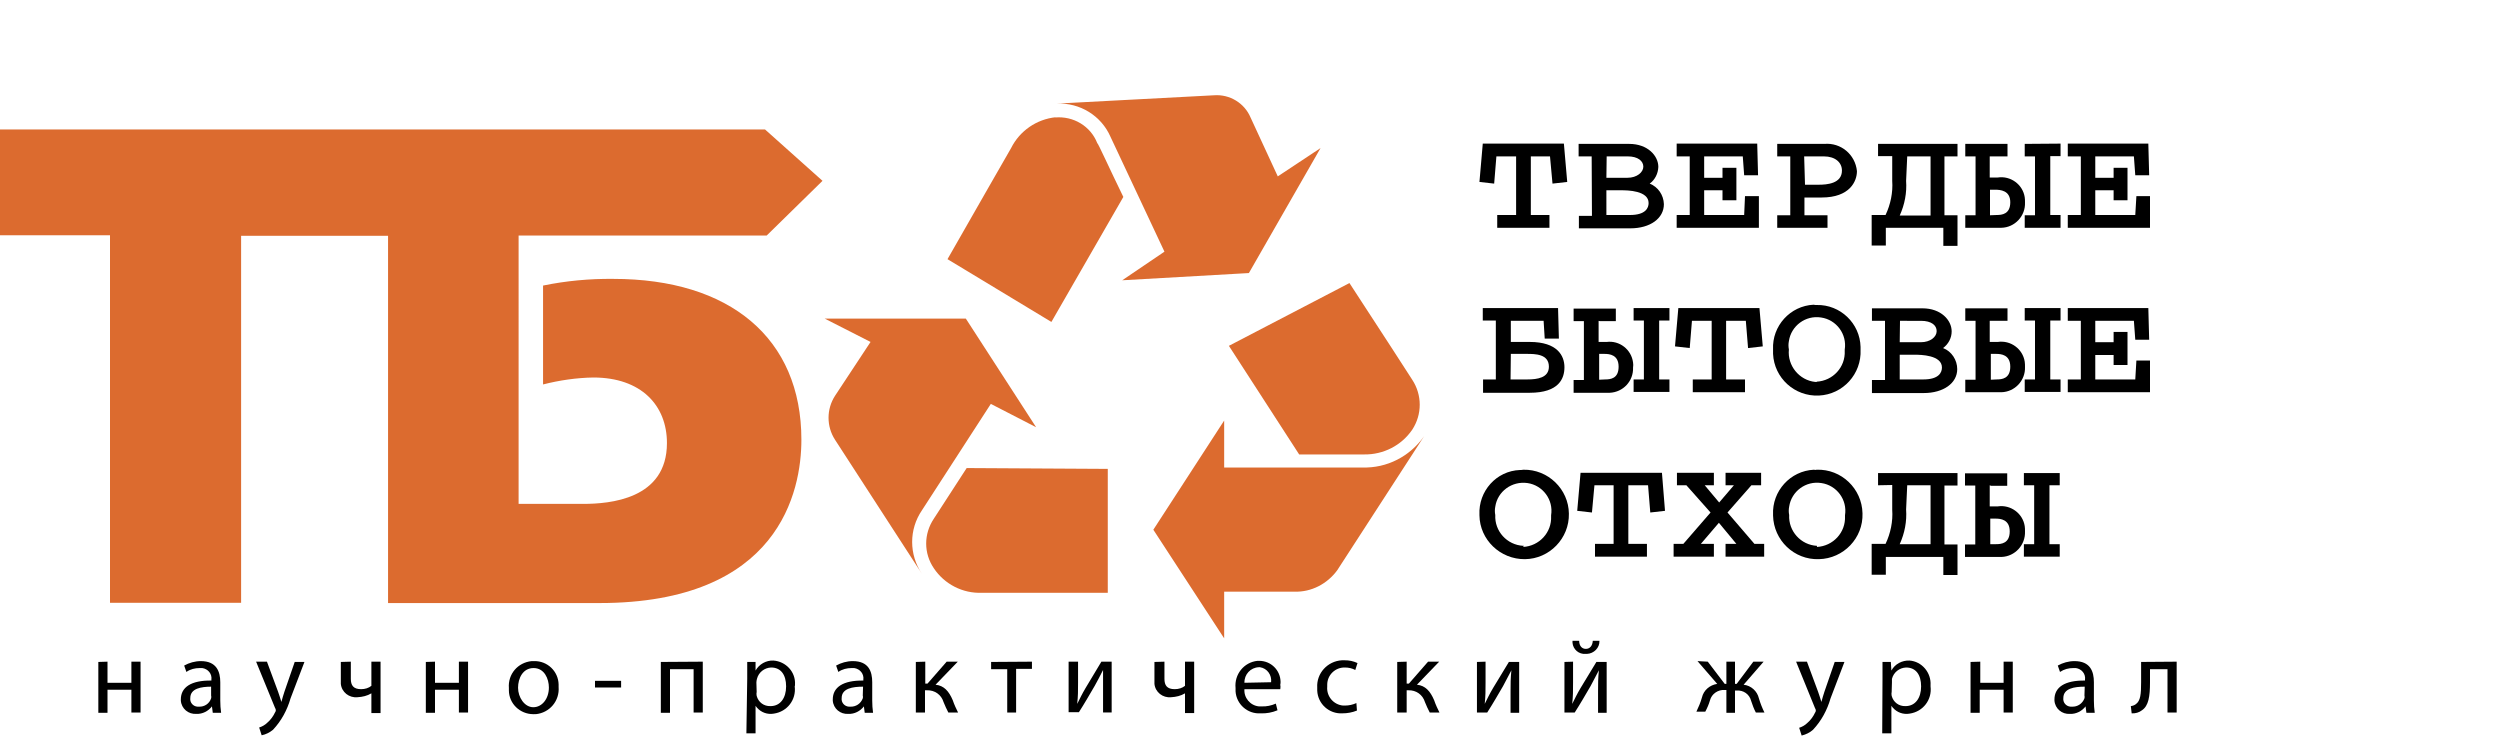 <svg xmlns="http://www.w3.org/2000/svg" xmlns:xlink="http://www.w3.org/1999/xlink" id="&#x421;&#x43B;&#x43E;&#x439;_1" x="0px" y="0px" viewBox="0 0 900 264.8" style="enable-background:new 0 0 900 264.8;" xml:space="preserve"><style type="text/css">	.st0{fill-rule:evenodd;clip-rule:evenodd;fill:#DC6B2F;}</style><g id="&#x421;&#x43B;&#x43E;&#x439;_2_00000155834615394797403430000016332973517861534399_">	<g id="&#x421;&#x43B;&#x43E;&#x439;_1-2">		<path class="st0" d="M356.7,145.4l16.3,8.4l-25.3-39.1h-50.8l16.5,8.4l-12.8,19.4c-3.1,4.8-3.1,11,0,15.8l31.3,48.3   c-4.7-7-4.7-16,0-22.9L356.7,145.4"></path>		<path class="st0" d="M336.2,204.6c3.8,5.7,10.4,9.1,17.3,8.8h45.3v-44.6l-50.8-0.3l-11.8,18.2   C332.5,192.2,332.5,199.2,336.2,204.6"></path>		<path class="st0" d="M440.7,168.2v-16.8l-25.5,39.3l25.5,39.1v-16.8H466c6.1,0.2,11.8-2.8,15.4-7.7l31.3-48.3   c-5.1,7.3-13.4,11.6-22.3,11.3H440.7"></path>		<path class="st0" d="M508.4,154.7c3.6-5.5,3.6-12.5,0-18c0,0-12.5-19.4-22.6-34.8l-43.4,22.6l25.3,39.1h23.4   C498,163.7,504.5,160.4,508.4,154.7"></path>		<path class="st0" d="M419.2,90.6l-15.2,10.3l45.6-2.6l25.8-45l-15.4,10.2l-9.8-21.2c-2.2-5.2-7.5-8.4-13.1-8l-56.7,3   c8.4-0.4,16.1,4.4,19.4,12L419.2,90.6"></path>		<path class="st0" d="M380.1,42.2c-6.9,0.7-13,4.9-16.1,11.1c0,0-12.7,22.1-22.9,40l37.4,22.6l25.9-45c-4.8-9.8-9.1-19.4-9.4-19.4   c-2.4-6.1-8.6-9.8-15.2-9.2"></path>		<path class="st0" d="M220.8,100.4c-8.5-0.1-17,0.7-25.3,2.4v35.6c5.9-1.5,12-2.4,18.1-2.5c17.2,0,26.5,10,26.5,23.6   c0,20.3-20.7,21.9-30.2,21.9h-23.2V84.8H276l20.1-19.7l-20.7-18.5H0v38.1h39.6v132.3h47.2V84.9h52.9v132.2h76.1   c64.8,0,72.7-40.3,72.7-58.8C288.5,121.7,262.7,100.4,220.8,100.4z"></path>		<polyline points="539,77.4 545.8,77.4 545.8,56.3 538.7,56.3 537.9,66.1 532.6,65.5 533.8,51.7 563,51.7 564.2,65.5 558.9,66.1    558,56.3 551.1,56.3 551.1,77.4 557.8,77.4 557.8,82 539,82 539,77.4   "></polyline>		<path d="M573,56.3h-4.7v-4.5h18.2c6.7,0,10.5,4.3,10.5,8.3c-0.1,2.4-1.2,4.6-3.1,6c3,1.2,5,4.1,5.1,7.4c0,5.1-4.9,8.7-12.1,8.7   h-18.5v-4.5h4.7L573,56.3 M578.3,64h7.6c3.4,0,5.7-2,5.7-4s-1.9-3.7-5.6-3.7h-7.6L578.3,64z M578.3,77.4h8.5   c5.7,0,6.7-2.6,6.7-4.3c0-4.5-7.6-4.6-9.8-4.6h-5.4V77.4z"></path>		<polyline points="625.1,72.1 620.1,72.1 620.1,68.5 613.5,68.5 613.5,77.4 627.9,77.4 628.2,70.6 633.2,70.6 633.2,82 603.6,82    603.6,77.4 608.3,77.4 608.3,56.3 603.6,56.3 603.6,51.7 632.6,51.7 632.9,63.1 627.9,63.1 627.4,56.3 613.5,56.3 613.5,64    620.1,64 620.1,60.4 625.1,60.4 625.1,72.1   "></polyline>		<path d="M644.5,56.3h-4.7v-4.5h17c5.9-0.5,11.1,3.8,11.7,9.8c0,3.7-2.6,9.5-12.7,9.5h-6.2v6.4h8.3V82h-18.1v-4.5h4.7L644.5,56.3    M649.8,66.5h4.9c3,0,8.4-0.4,8.4-5.1c0-2.9-2.4-5.1-6.5-5.1h-7.1L649.8,66.5z"></path>		<path d="M676.1,56.3v-4.5h28.6v4.5H700v21.2h4.7v11h-5.1V82h-20.7v6.4h-5.1v-11h5c1.8-3.8,2.7-8.1,2.4-12.3v-8.9H676.1    M686.2,65.1c0.3,4.3-0.5,8.5-2.3,12.5H695V56.3h-8.4L686.2,65.1z"></path>		<path d="M716.3,56.3v7.6h2.9c4.6-0.7,9,2.5,9.7,7.1c0.1,0.6,0.1,1.2,0.1,1.9c0.2,4.9-3.7,9-8.5,9.1c-0.3,0-0.6,0-1,0h-12v-4.5h3.7   V56.3h-3.7v-4.5h15.2v4.5h-5.8 M718.8,77.4c1.9,0,4.9-0.3,4.9-4.6c0-4.3-3.7-4.5-5.4-4.5h-1.9v9.2L718.8,77.4z M741.8,51.7v4.5   h-3.7v21.2h3.7V82h-12.9v-4.5h3.7V56.3h-3.7v-4.5L741.8,51.7z"></path>		<polyline points="765.9,72.1 760.9,72.1 760.9,68.5 754.3,68.5 754.3,77.4 768.7,77.4 769.1,70.6 774,70.6 774,82 744.4,82    744.4,77.4 749.1,77.4 749.1,56.3 744.4,56.3 744.4,51.7 773.4,51.7 773.7,63.1 768.7,63.1 768.2,56.3 754.3,56.3 754.3,64    760.9,64 760.9,60.4 765.9,60.4 765.9,72.1   "></polyline>		<path d="M533.8,136.6h4.7v-21.2h-4.7v-4.5h27.1l0.3,11h-5.1l-0.4-6.4h-11.8v7.6h6.8c10,0,12.5,5,12.5,9.1c0,4.1-2,9.2-12.5,9.2   h-16.8V136.6 M543.8,136.6h6c3.7,0,7.8-0.6,7.8-4.6c0-4.6-5-4.6-8-4.6h-5.7L543.8,136.6L543.8,136.6z"></path>		<path d="M575.5,115.5v7.6h2.9c4.6-0.6,8.9,2.7,9.5,7.4c0.1,0.6,0.1,1.2,0,1.8c0.2,4.9-3.6,8.9-8.4,9.1c-0.3,0-0.7,0-1.1,0h-11.9   v-4.6h3.7v-21.2h-3.7v-4.5h15.2v4.5h-5.8 M577.8,136.6c2,0,4.9-0.3,4.9-4.6s-3.3-4.6-5.1-4.6h-1.9v9.3L577.8,136.6L577.8,136.6z    M601,110.9v4.5h-3.7v21.2h3.7v4.5h-12.9v-4.5h3.7v-21.2h-3.7v-4.5L601,110.9z"></path>		<polyline points="609.4,136.6 616.2,136.6 616.2,115.5 609.1,115.5 608.3,125.3 603,124.7 604.2,110.9 633.4,110.9 634.6,124.7    629.3,125.3 628.5,115.5 621.4,115.5 621.4,136.6 628.2,136.6 628.2,141.2 609.4,141.2 609.4,136.6   "></polyline>		<path d="M654,109.8c8.5-0.2,15.6,6.6,15.8,15.1c0,0.3,0,0.7,0,1c0.4,8.7-6.3,16.1-15,16.5c-8.7,0.4-16.1-6.3-16.5-15   c0-0.5,0-1,0-1.6c-0.4-8.5,6.2-15.7,14.6-16.1C653.3,109.8,653.6,109.8,654,109.8 M654,137.4c5.8-0.3,10.4-5.2,10.1-11.1   c0-0.2,0-0.3,0-0.4c0.9-5.6-3-10.8-8.5-11.6c-5.6-0.9-10.8,3-11.6,8.5c-0.2,1-0.2,2,0,3c-0.6,5.8,3.7,11.1,9.5,11.7   c0.2,0,0.4,0,0.6,0L654,137.4L654,137.4z"></path>		<path d="M678.6,115.5h-4.7v-4.5h18.2c6.7,0,10.5,4.3,10.5,8.3c0,2.4-1.2,4.6-3.1,6c3.1,1.2,5.1,4.3,5.1,7.6c0,5-4.9,8.6-12.1,8.6   h-18.6v-4.7h4.7V115.5 M683.9,123.2h7.6c3.4,0,5.7-1.9,5.7-4s-1.9-3.7-5.6-3.7H684L683.9,123.2z M683.9,136.6h8.5   c5.7,0,6.7-2.6,6.7-4.3c0-4.5-7.7-4.6-9.8-4.6h-5.4V136.6z"></path>		<path d="M716.3,115.5v7.6h2.9c4.6-0.7,9,2.5,9.7,7.1c0.1,0.6,0.1,1.3,0.1,1.9c0.2,4.9-3.7,9-8.5,9.1c-0.3,0-0.7,0-1,0h-12v-4.5   h3.7v-21.2h-3.7v-4.5h15.2v4.5h-5.8 M718.8,136.6c1.9,0,4.9-0.3,4.9-4.6s-3.3-4.6-5.1-4.6h-1.9v9.3L718.8,136.6L718.8,136.6z    M741.8,110.9v4.5h-3.7v21.2h3.7v4.5h-12.9v-4.5h3.7v-21.2h-3.7v-4.5L741.8,110.9z"></path>		<polyline points="765.9,131.4 760.9,131.4 760.9,127.8 754.3,127.8 754.3,136.6 768.7,136.6 769.1,129.8 774,129.8 774,141.2    744.4,141.2 744.4,136.6 749.1,136.6 749.1,115.5 744.4,115.5 744.4,110.9 773.4,110.9 773.7,122.3 768.7,122.3 768.2,115.5    754.3,115.5 754.3,123.2 760.9,123.2 760.9,119.5 765.9,119.5 765.9,131.4   "></polyline>		<path d="M548.4,169.1c8.9-0.2,16.3,7,16.4,15.8c0.2,8.9-7,16.3-15.8,16.4c-8.9,0.1-16.3-7-16.4-15.8c0-0.1,0-0.1,0-0.2   c-0.4-8.5,6.1-15.8,14.6-16.1C547.5,169.2,547.9,169.2,548.4,169.1 M548.3,196.9c5.8-0.3,10.4-5.2,10.1-11.1c0-0.1,0-0.2,0-0.3   c0.9-5.6-3-10.8-8.5-11.6c-5.6-0.8-10.8,3-11.6,8.5c-0.2,1-0.2,2,0,3c-0.3,5.8,4.2,10.8,10.1,11.1c0.1,0,0.1,0,0.2,0L548.3,196.9z   "></path>		<polyline points="574.2,195.8 580.9,195.8 580.9,174.7 574,174.7 573.1,184.5 567.8,183.9 569,170.2 598.3,170.2 599.4,183.9    594.1,184.5 593.3,174.7 586.2,174.7 586.2,195.8 592.9,195.8 592.9,200.4 574.2,200.4 574.2,195.8   "></polyline>		<polyline points="624.2,174.7 621.2,174.7 621.2,170.2 634,170.2 634,174.7 630.5,174.7 621.9,184.5 631.6,195.8 635.1,195.8    635.1,200.4 621.2,200.4 621.2,195.8 625.1,195.8 618.8,188.2 612.3,195.8 617,195.8 617,200.4 602.5,200.4 602.5,195.8    606,195.8 615.8,184.5 607.1,174.7 603.7,174.7 603.7,170.2 617,170.2 617,174.7 613.7,174.7 618.9,180.9 624.2,174.7   "></polyline>		<path d="M654,169.1c8.9-0.3,16.3,6.8,16.5,15.7c0.3,8.9-6.8,16.3-15.7,16.5c-8.9,0.3-16.3-6.8-16.5-15.7c0-0.1,0-0.3,0-0.3   c-0.4-8.5,6.2-15.8,14.7-16.2C653.4,169.2,653.7,169.2,654,169.1 M654.1,196.9c5.8-0.3,10.4-5.2,10.1-11.1c0-0.1,0-0.2,0-0.3   c0.9-5.6-3-10.8-8.5-11.6c-5.6-0.9-10.8,3-11.6,8.5c-0.2,1-0.2,2,0,3c-0.3,5.8,4.2,10.8,10,11.1V196.9z"></path>		<path d="M676.1,174.7v-4.4h28.6v4.5H700v21.2h4.7v11h-5.1v-6.5h-20.7v6.4h-5.1v-11.1h5c1.8-3.8,2.7-8.1,2.4-12.3v-8.9L676.1,174.7    M686.2,183.4c0.3,4.3-0.5,8.5-2.3,12.5H695v-21.2h-8.4L686.2,183.4z"></path>		<path d="M716.3,174.7v7.6h2.9c4.6-0.7,9,2.5,9.7,7.1c0.1,0.6,0.1,1.2,0.1,1.9c0.2,4.9-3.6,9-8.4,9.2c-0.4,0-0.9,0-1.2,0h-12V196   h3.7v-21.2h-3.7v-4.4h15.2v4.5h-5.8 M718.6,195.9c1.9,0,4.9-0.3,4.9-4.6c0-4.3-3.3-4.6-5.1-4.6h-1.9v9.2H718.6z M741.5,170.2v4.5   h-3.7v21.2h3.7v4.5h-12.9v-4.5h3.7v-21.2h-3.7v-4.4H741.5z"></path>		<path d="M38.7,238.2v7.6h8.6v-7.6h3.3v18.3h-3.3v-8.2h-8.6v8.3h-3.3v-18.3L38.7,238.2L38.7,238.2z"></path>		<path d="M79.3,252.2c0,1.5,0.1,2.9,0.3,4.4h-3l-0.3-2.3l0,0c-1.3,1.7-3.4,2.8-5.6,2.7c-2.9,0.2-5.4-1.9-5.6-4.8c0-0.2,0-0.3,0-0.4   c0-4.4,3.7-6.9,11-6.8v-0.3c0.3-2.1-1.2-3.9-3.3-4.2c-0.3,0-0.5,0-0.9,0c-1.7,0-3.4,0.4-4.8,1.4l-0.8-2.3c1.8-1,3.9-1.6,6-1.6   c5.6,0,7,3.7,7,7.6L79.3,252.2z M76.1,247.2c-3.6,0-7.6,0.6-7.6,4.1c-0.2,1.6,1,3,2.6,3.1c0.2,0,0.3,0,0.5,0c2,0.1,3.8-1.1,4.4-3   c0.1-0.3,0.1-0.7,0-1V247.2z"></path>		<path d="M96.1,238.2l4,10.8c0.4,1.2,0.9,2.6,1.2,3.7l0,0c0.3-1.1,0.7-2.5,1.1-3.7l3.7-10.7h3.5l-5,13.1c-1.2,4.2-3.3,8.1-6.3,11.3   c-1.2,1-2.6,1.7-4.1,2l-0.9-2.8c1-0.3,2.1-0.9,2.9-1.7c1.2-1,2.2-2.4,2.8-3.7c0.2-0.3,0.3-0.5,0.3-0.8c0-0.3-0.1-0.6-0.3-0.9   l-6.8-16.6L96.1,238.2L96.1,238.2z"></path>		<path d="M126.3,238.2v6.2c0,2.3,0.9,3.7,3.7,3.7c1.4,0,2.7-0.4,3.7-1.2v-8.7h3.3v18.5h-3.3v-7.1l0,0c-1.5,0.9-3.2,1.3-5,1.4   c-3,0.3-5.7-1.8-6-4.8c0-0.3,0-0.8,0-1.1v-6.8L126.3,238.2L126.3,238.2z"></path>		<path d="M156.6,238.2v7.6h8.6v-7.6h3.3v18.3h-3.3v-8.2h-8.6v8.3h-3.3v-18.3L156.6,238.2L156.6,238.2z"></path>		<path d="M192,257.1c-4.8,0-8.8-3.8-8.8-8.6c0-0.3,0-0.5,0-0.8c-0.4-5,3.2-9.2,8.2-9.7c0.3,0,0.6,0,0.9,0c4.8-0.1,8.7,3.7,8.8,8.4   c0,0.3,0,0.6,0,0.9c0.4,5-3.2,9.3-8.2,9.8C192.6,257.1,192.3,257.1,192,257.1L192,257.1z M192,254.6c3.1,0,5.6-3,5.6-7.1   c0-3.1-1.6-7-5.5-7c-3.9,0-5.6,3.7-5.6,7.1C186.5,251,188.8,254.6,192,254.6L192,254.6z"></path>		<path d="M223.6,245.1v2.4h-9.4v-2.4H223.6z"></path>		<path d="M253,238.2v18.3h-3.3v-15.6h-8.5v15.7h-3.3v-18.3L253,238.2L253,238.2z"></path>		<path d="M269,244.3c0-2.4,0-4.3,0-6h3v3.1l0,0c1.3-2.3,3.8-3.7,6.4-3.6c4.5,0.3,8.1,4.1,7.8,8.7c0,0.2,0,0.4-0.1,0.6   c0.6,4.8-2.7,9.1-7.5,9.8c-0.3,0-0.5,0.1-0.9,0.1c-2.3,0.1-4.4-1-5.7-2.9l0,0v9.9h-3.3L269,244.3z M272.4,249.1   c-0.1,0.4-0.1,0.9,0,1.4c0.6,2.3,2.6,3.8,5,3.7c3.5,0,5.6-2.9,5.6-7.1s-1.9-6.8-5.4-6.8c-2.4,0.1-4.5,1.7-5.1,4.1   c-0.1,0.4-0.2,0.9-0.2,1.3L272.4,249.1z"></path>		<path d="M314,252.2c0,1.5,0.1,2.9,0.3,4.4h-3l-0.3-2.3l0,0c-1.3,1.7-3.4,2.8-5.6,2.7c-2.9,0.2-5.4-1.9-5.6-4.8c0-0.2,0-0.3,0-0.4   c0-4.4,3.7-6.9,11-6.8v-0.3c0.3-2.1-1.2-3.9-3.3-4.2c-0.3,0-0.6,0-0.9,0c-1.7,0-3.4,0.4-4.8,1.4l-0.8-2.3c1.8-1,3.9-1.6,6-1.6   c5.7,0,7,3.7,7,7.6L314,252.2z M310.7,247.2c-3.7,0-7.7,0.6-7.7,4.1c-0.2,1.6,1,3,2.6,3.1c0.2,0,0.3,0,0.5,0c2,0.1,3.8-1.1,4.5-3   c0.1-0.3,0.1-0.7,0-1L310.7,247.2z"></path>		<path d="M333.1,238.2v7.9h0.8l6.9-7.9h4l-8,8.3c3,0.3,4.8,2.3,6.2,5.6c0.5,1.5,1.2,3,1.9,4.4h-3.5c-0.6-1.2-1.2-2.4-1.7-3.7   c-0.8-2.7-3.2-4.4-6-4.3H333v8h-3.3v-18.2L333.1,238.2L333.1,238.2z"></path>		<path d="M371.5,238.2v2.6h-5.7v15.7h-3.2v-15.6h-5.8v-2.6L371.5,238.2L371.5,238.2z"></path>		<path d="M388.1,238.2v7.6c0,2.9,0,4.7-0.3,7.6l0,0c1.1-2.2,1.7-3.5,3-5.7l5.7-9.5h3.7v18.3h-3.1v-7.7c0-3,0-4.5,0-7.6l0,0   c-1.2,2.4-1.9,3.7-3,5.7c-1.7,2.9-3.7,6.4-5.7,9.5h-3.7v-18.2L388.1,238.2L388.1,238.2z"></path>		<path d="M419.2,238.2v6.2c0,2.3,0.9,3.7,3.7,3.7c1.4,0,2.7-0.4,3.7-1.2v-8.7h3.3v18.5h-3.3v-7.1l0,0c-1.5,0.9-3.2,1.3-5,1.4   c-3,0.3-5.7-1.8-6-4.8c0-0.3,0-0.8,0-1.1v-6.8L419.2,238.2L419.2,238.2z"></path>		<path d="M448,248c-0.3,3.2,2.1,6,5.2,6.3c0.3,0,0.7,0,1,0c1.7,0.1,3.5-0.3,5.1-1l0.6,2.4c-1.9,0.8-4,1.2-6.1,1.1   c-4.7,0.3-8.7-3.3-9-7.9c0-0.4,0-0.8,0-1.2c-0.5-4.9,3-9.3,7.9-9.8c0.2,0,0.3,0,0.6,0c4.2,0,7.6,3.3,7.7,7.5c0,0.3,0,0.8-0.1,1.1   c0.1,0.5,0.1,1,0,1.6H448z M457.6,245.6c0.3-2.6-1.4-5-4-5.4c-0.2,0-0.3,0-0.4,0c-3,0.1-5.3,2.6-5.2,5.6L457.6,245.6z"></path>		<path d="M488.5,255.8c-1.7,0.7-3.5,1-5.2,1c-4.8,0.3-8.9-3.4-9.1-8.2c0-0.3,0-0.8,0-1.1c-0.3-5.1,3.7-9.5,8.9-9.8c0.3,0,0.6,0,1,0   c1.6,0,3.1,0.3,4.6,1l-0.8,2.5c-1.1-0.6-2.4-0.9-3.7-0.9c-3.5-0.1-6.4,2.7-6.4,6.2c0,0.3,0,0.4,0,0.7c-0.3,3.5,2.3,6.5,5.7,6.8   c0.3,0,0.4,0,0.7,0c1.4,0,2.8-0.3,4.1-0.9L488.5,255.8z"></path>		<path d="M506.4,238.2v7.9h0.8l6.9-7.9h4l-8,8.3c3,0.3,4.8,2.3,6.2,5.6c0.5,1.5,1.2,3,1.9,4.4h-3.5c-0.6-1.2-1.2-2.4-1.7-3.7   c-0.8-2.7-3.2-4.4-6-4.3h-0.6v8H503v-18.2L506.4,238.2L506.4,238.2z"></path>		<path d="M534.8,238.2v7.6c0,2.9,0,4.7-0.3,7.6l0,0c1.1-2.2,1.7-3.5,3-5.7l5.7-9.4h3.7v18.3h-3.1v-7.7c0-3,0-4.5,0.3-7.6l0,0   c-1.2,2.4-2,3.7-3,5.7c-1.7,2.9-3.7,6.4-5.7,9.5h-3.7v-18.2L534.8,238.2L534.8,238.2z"></path>		<path d="M566.3,238.2v7.6c0,2.9,0,4.7-0.3,7.6l0,0c1.1-2.2,1.7-3.5,3-5.7l5.7-9.4h3.7v18.3h-3.1v-7.7c0-3,0-4.5,0.3-7.6l0,0   c-1.2,2.4-2,3.7-3,5.7c-1.7,2.9-3.7,6.4-5.7,9.5h-3.7v-18.2L566.3,238.2L566.3,238.2z M568.5,230.7c0,1.7,0.9,2.9,2.4,2.9   c1.5,0,2.4-1.2,2.5-2.9h2.4c0.1,2.5-2,4.6-4.5,4.7c-0.2,0-0.3,0-0.5,0c-2.4,0.2-4.5-1.6-4.7-4c0-0.3,0-0.4,0-0.7L568.5,230.7   L568.5,230.7z"></path>		<path d="M614.8,238.2l6.1,8h0.6v-8h3.1v8h0.6l6-8h3.7l-7.2,8.3c2.7,0.3,4.9,2.3,5.5,4.9c0.5,1.7,1.2,3.5,2,5.1h-3.1   c-0.7-1.3-1.2-2.7-1.7-4.2c-0.6-2.4-2.8-3.9-5.2-3.7h-0.6v8h-3.1v-8.2h-0.6c-2.4-0.2-4.7,1.4-5.3,3.7c-0.4,1.4-1,2.8-1.7,4.1h-3.2   c0.8-1.7,1.5-3.3,2-5.1c0.6-2.6,2.8-4.5,5.5-4.9l-7.1-8.2L614.8,238.2L614.8,238.2z"></path>		<path d="M650.5,238.2l4,10.8c0.4,1.2,0.9,2.6,1.2,3.7l0,0c0.3-1.1,0.7-2.5,1.1-3.7l3.7-10.7h3.5l-5,13.1   c-1.2,4.2-3.3,8.1-6.3,11.3c-1.1,1-2.5,1.7-4.1,2.1l-0.9-2.8c1-0.3,2.1-0.9,2.9-1.7c1.2-1,2.2-2.4,2.8-3.7   c0.2-0.3,0.3-0.5,0.3-0.8c0-0.3-0.1-0.6-0.3-0.9l-6.8-16.7L650.5,238.2L650.5,238.2z"></path>		<path d="M677.7,244.3c0-2.4,0-4.3,0-6h3l0.2,3.1l0,0c1.3-2.4,3.9-3.7,6.5-3.6c4.5,0.3,7.9,4.4,7.6,8.9c0,0.2,0,0.3,0,0.4   c0.6,4.8-2.7,9.1-7.5,9.8c-0.3,0-0.5,0.1-0.9,0.1c-2.3,0.1-4.4-1-5.7-2.9l0,0v9.9h-3.3L677.7,244.3z M681,249.1   c-0.1,0.4-0.1,0.9,0,1.4c0.6,2.3,2.6,3.8,5,3.7c3.5,0,5.6-2.9,5.6-7.1s-1.9-6.8-5.4-6.8c-2.4,0.1-4.5,1.7-5.1,4.1   c0,0.4,0,0.9,0,1.3L681,249.1z"></path>		<path d="M712.9,238.2v7.6h8.4v-7.6h3.3v18.3h-3.3v-8.2h-8.6v8.3h-3.3v-18.3L712.9,238.2L712.9,238.2z"></path>		<path d="M753.8,252.2c0,1.5,0.1,2.9,0.3,4.4h-3l-0.3-2.3l0,0c-1.3,1.7-3.4,2.8-5.6,2.7c-2.9,0.2-5.4-1.9-5.6-4.8   c0-0.2,0-0.3,0-0.4c0-4.4,3.7-6.9,11-6.8v-0.3c0.3-2.1-1.2-3.9-3.3-4.2c-0.3,0-0.6,0-0.9,0c-1.7,0-3.3,0.4-4.8,1.4l-0.8-2.3   c1.8-1,3.9-1.6,6-1.6c5.7,0,7,3.7,7,7.6L753.8,252.2z M750.5,247.2c-3.7,0-7.7,0.6-7.7,4.1c-0.2,1.6,1,3,2.6,3.1   c0.2,0,0.3,0,0.5,0c2,0.1,3.8-1.1,4.5-3c0.1-0.3,0.1-0.7,0-1L750.5,247.2z"></path>		<path d="M783.6,238.2v18.3h-3.3v-15.6h-6.3v4.7c0,5.1-0.5,8.5-2.9,10.1c-1,0.8-2.4,1.2-3.7,1.1l-0.3-2.6c0.7-0.1,1.3-0.3,1.8-0.7   c1.7-1.2,1.9-3.7,1.9-7.9v-7.3L783.6,238.2L783.6,238.2z"></path>	</g></g></svg>